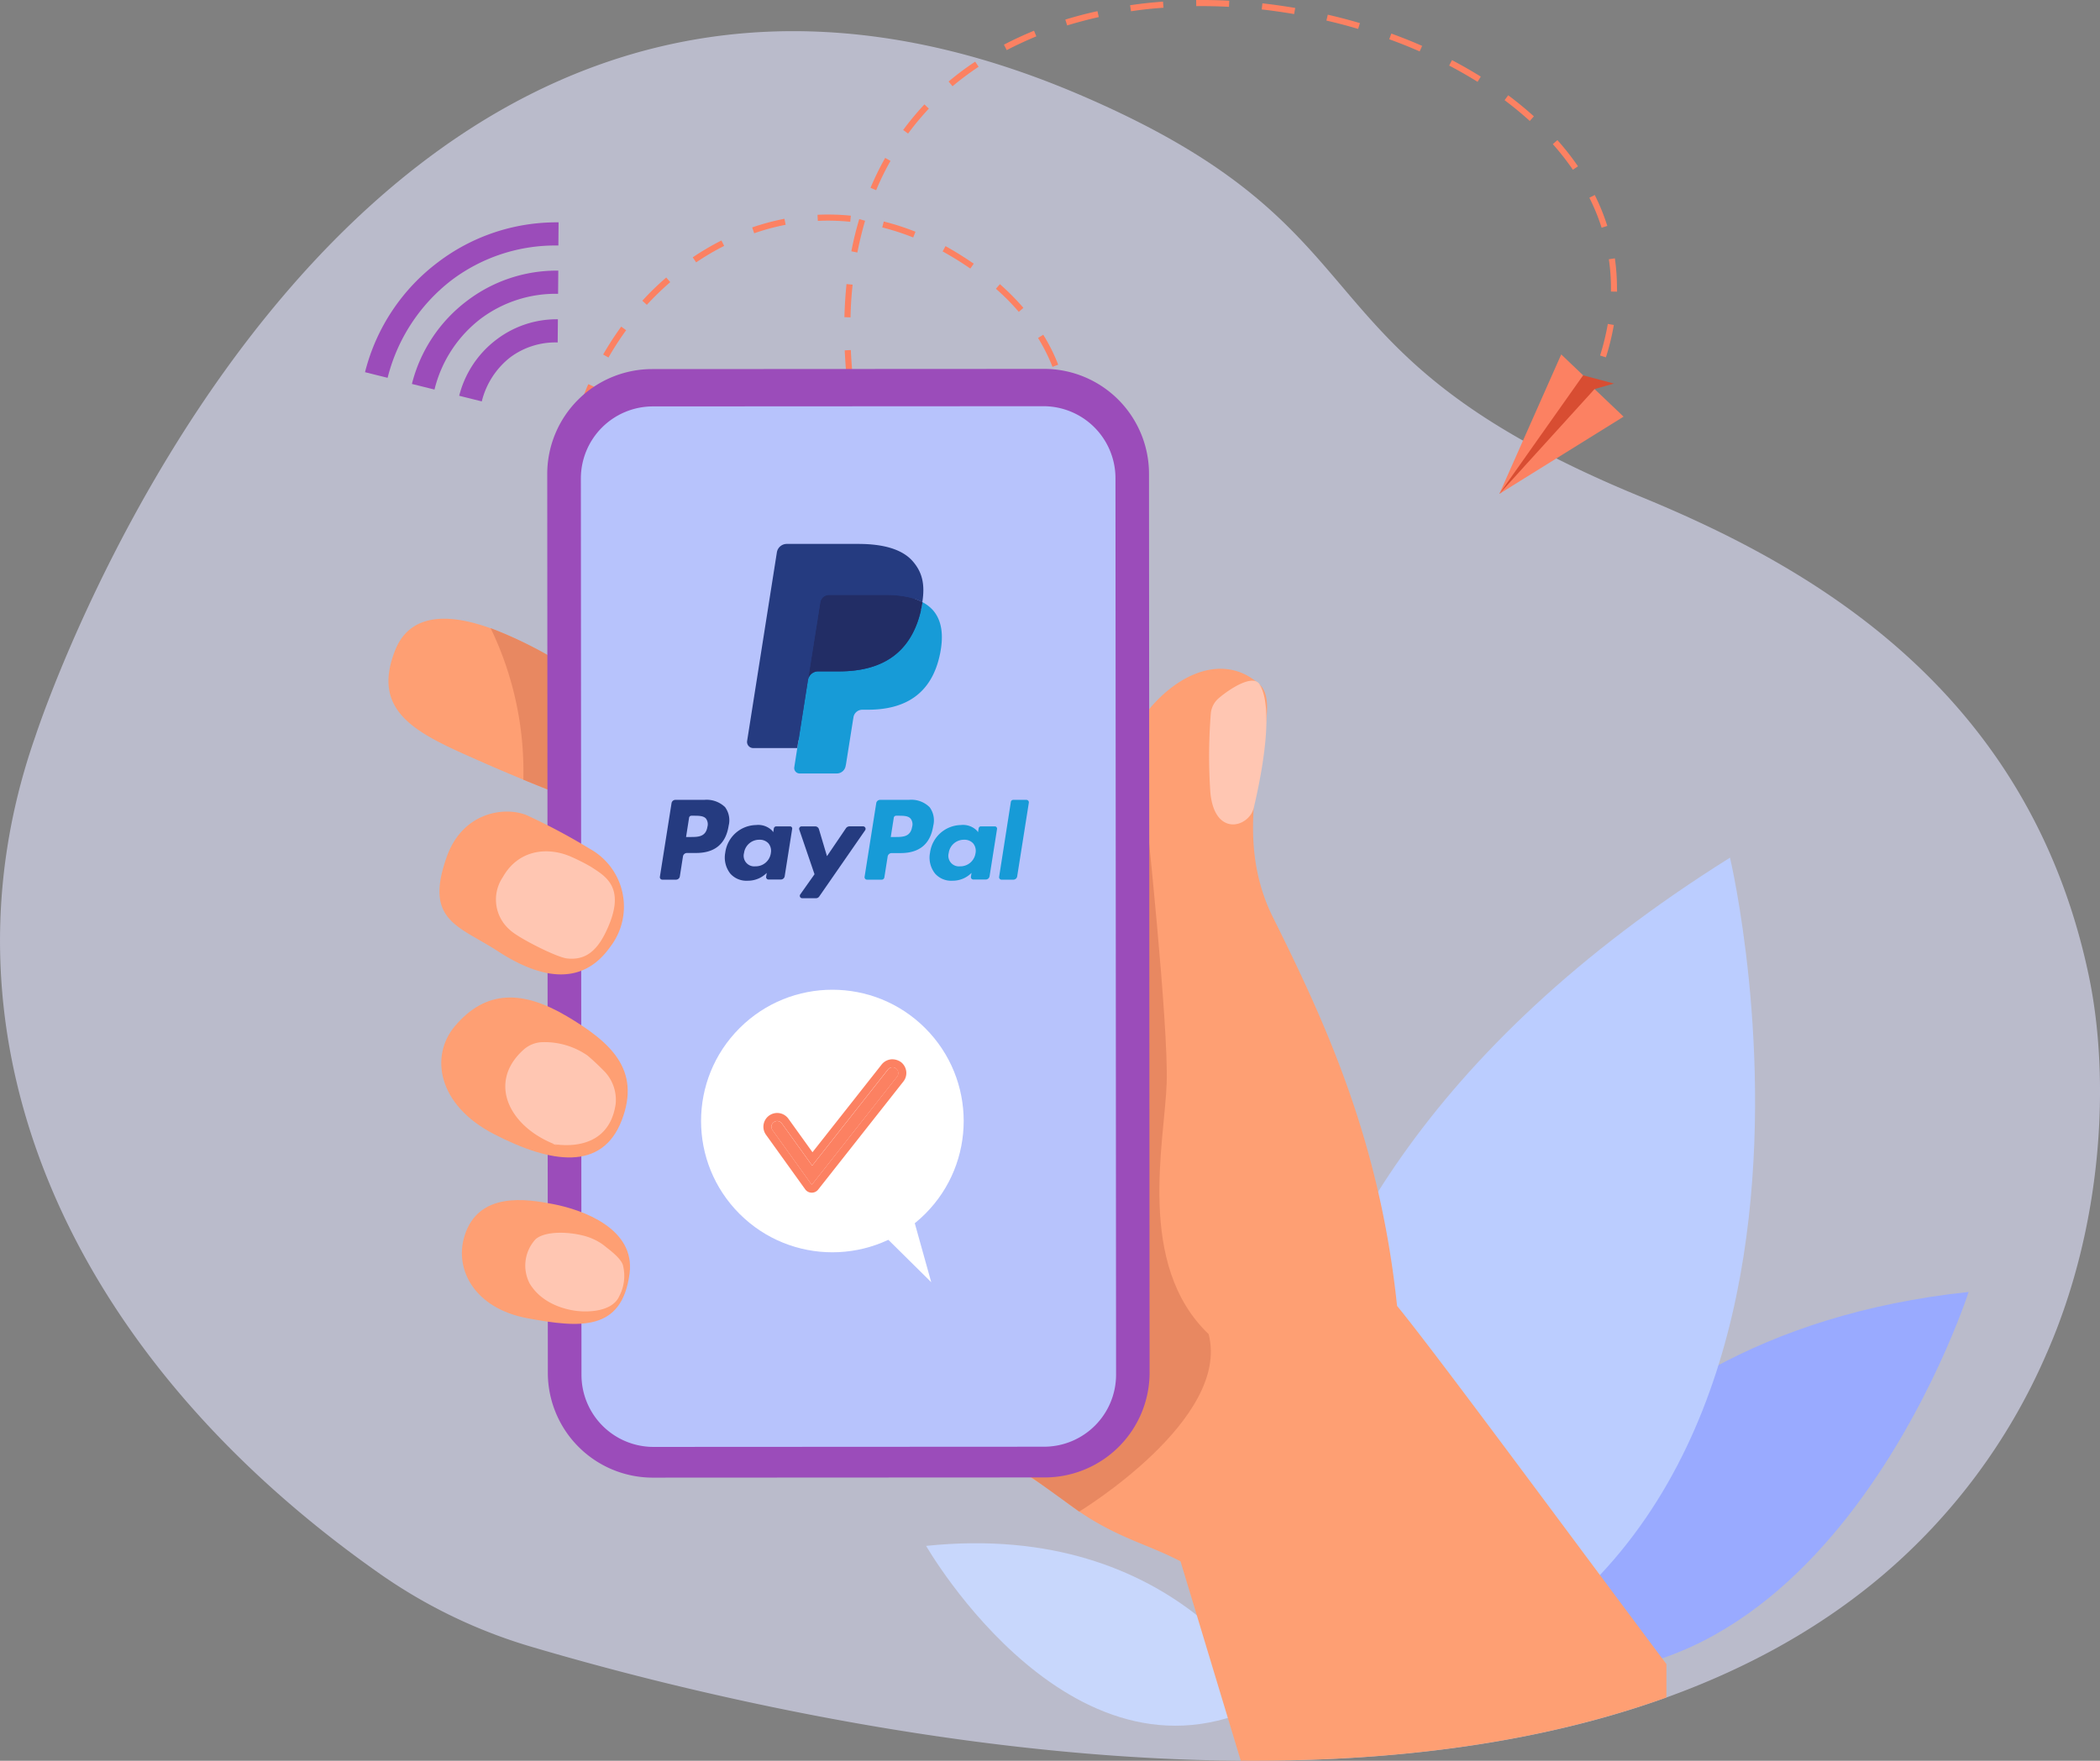 <svg xmlns="http://www.w3.org/2000/svg" width="319" height="267.544" viewBox="0 0 319 267.544">
  <rect x="0" y="0" width="319" height="267.544" fill="#808080" stroke="none"/>
  <g id="paiement_securise_paypal" transform="translate(-200.916 -142.775)">
    <g id="Layer_1" transform="translate(200.916 142.775)">
      <g id="Groupe_2984" data-name="Groupe 2984" transform="translate(0 0)">
        <g id="Groupe_2933" data-name="Groupe 2933" transform="translate(0 4.73)" opacity="0.6">
          <g id="Groupe_2932" data-name="Groupe 2932">
            <g id="Groupe_2931" data-name="Groupe 2931">
              <g id="Groupe_2930" data-name="Groupe 2930">
                <g id="Groupe_2929" data-name="Groupe 2929">
                  <path id="Tracé_3645" data-name="Tracé 3645" d="M511.7,374.959a91.885,91.885,0,0,1-24.813,33.46c-11.743,9.959-25.712,16.745-40.81,21.168C396.944,443.968,335.759,433.2,300,424.28c-7.259-1.815-13.466-3.553-18.316-4.987a78.942,78.942,0,0,1-22.952-11.026c-.031-.03-.076-.046-.107-.076-47.932-33.627-68.307-81.682-52.355-127.2.244-.717,47.246-145.276,158.681-97.527,48.924,20.954,30.928,38.767,85.159,61.048,25.346,10.416,58.9,28.991,68.109,72.821C521.495,332.96,520.4,355.332,511.7,374.959Z" transform="translate(-200.916 -173.788)" fill="#e1e2fe"/>
                </g>
              </g>
            </g>
          </g>
        </g>
        <g id="Groupe_2940" data-name="Groupe 2940" transform="translate(140.683 234.49)">
          <g id="Groupe_2939" data-name="Groupe 2939">
            <g id="Groupe_2938" data-name="Groupe 2938">
              <g id="Groupe_2937" data-name="Groupe 2937">
                <g id="Groupe_2936" data-name="Groupe 2936">
                  <g id="Groupe_2935" data-name="Groupe 2935">
                    <g id="Groupe_2934" data-name="Groupe 2934">
                      <path id="Tracé_3646" data-name="Tracé 3646" d="M1175.816,1704.1s-13.924-27.344-52.416-23.333C1123.4,1680.767,1146.2,1720.571,1175.816,1704.1Z" transform="translate(-1123.4 -1680.366)" fill="#c8d7fc"/>
                    </g>
                  </g>
                </g>
              </g>
            </g>
          </g>
        </g>
        <g id="Groupe_2947" data-name="Groupe 2947" transform="translate(222.411 196.308)">
          <g id="Groupe_2946" data-name="Groupe 2946">
            <g id="Groupe_2945" data-name="Groupe 2945">
              <g id="Groupe_2944" data-name="Groupe 2944">
                <g id="Groupe_2943" data-name="Groupe 2943">
                  <g id="Groupe_2942" data-name="Groupe 2942">
                    <g id="Groupe_2941" data-name="Groupe 2941">
                      <path id="Tracé_3647" data-name="Tracé 3647" d="M1659.3,1485.649s13.1-48.924,76.634-55.649C1735.934,1430,1712.753,1502.1,1659.3,1485.649Z" transform="translate(-1659.3 -1430)" fill="#9af"/>
                    </g>
                  </g>
                </g>
              </g>
            </g>
          </g>
        </g>
        <g id="Groupe_2954" data-name="Groupe 2954" transform="translate(192.203 130.319)">
          <g id="Groupe_2953" data-name="Groupe 2953">
            <g id="Groupe_2952" data-name="Groupe 2952">
              <g id="Groupe_2951" data-name="Groupe 2951">
                <g id="Groupe_2950" data-name="Groupe 2950">
                  <g id="Groupe_2949" data-name="Groupe 2949">
                    <g id="Groupe_2948" data-name="Groupe 2948">
                      <path id="Tracé_3648" data-name="Tracé 3648" d="M1464.547,1129.735s-25.956-74.011,67.27-132.435C1531.817,997.3,1559.71,1114.775,1464.547,1129.735Z" transform="translate(-1461.226 -997.3)" fill="#bbcdff"/>
                    </g>
                  </g>
                </g>
              </g>
            </g>
          </g>
        </g>
        <g id="Groupe_2983" data-name="Groupe 2983" transform="translate(85.782)">
          <g id="Groupe_2957" data-name="Groupe 2957">
            <g id="Groupe_2955" data-name="Groupe 2955">
              <path id="Tracé_3649" data-name="Tracé 3649" d="M823.151,223.836a13.545,13.545,0,0,1-4.956-1.388l.412-.839a12.706,12.706,0,0,0,4.621,1.3Zm5.109-.4-.229-.9a13.438,13.438,0,0,0,4.392-1.967l.519.763A13.688,13.688,0,0,1,828.26,223.439Zm-14.229-4a21.581,21.581,0,0,1-3.157-4.011l.793-.488a20.9,20.9,0,0,0,3.02,3.843Zm22.617-1.678-.747-.549a16.2,16.2,0,0,0,2.227-4.3l.885.305A17.619,17.619,0,0,1,836.648,217.766Zm-72.318-1.861-.93-.061a42.958,42.958,0,0,1,.625-5.017l.915.168A40.738,40.738,0,0,0,764.33,215.905Zm44.272-5.017a33.186,33.186,0,0,1-1.495-4.85l.9-.214a35.292,35.292,0,0,0,1.449,4.712Zm31.385-2.7-.93-.061c.031-.442.046-.9.046-1.342a21.455,21.455,0,0,0-.305-3.538l.915-.153a21.65,21.65,0,0,1,.305,3.691C840.034,207.258,840.019,207.731,839.988,208.189Zm-73.873-2.013-.885-.275a44.251,44.251,0,0,1,1.754-4.743l.854.366A47.393,47.393,0,0,0,766.115,206.175Zm40.2-5.139c-.183-1.693-.3-3.386-.381-5.017l.93-.046c.076,1.617.2,3.294.381,4.972ZM837.5,198.52a27.463,27.463,0,0,0-2.2-4.392l.793-.488a27.481,27.481,0,0,1,2.272,4.545ZM770.049,197.1l-.808-.458a45.752,45.752,0,0,1,2.745-4.24l.747.549A44.876,44.876,0,0,0,770.049,197.1Zm151.514-.03-.885-.275a37.331,37.331,0,0,0,1.174-4.8l.915.153A36.215,36.215,0,0,1,921.563,197.071ZM806.818,191l-.93-.031c.046-1.708.152-3.4.32-5.033l.93.092C806.955,187.661,806.849,189.324,806.818,191Zm25.56-.839a34.261,34.261,0,0,0-3.477-3.508l.61-.7a37.789,37.789,0,0,1,3.569,3.6Zm-56.5-1.068-.686-.625a41.56,41.56,0,0,1,3.63-3.523l.61.7A44.48,44.48,0,0,0,775.875,189.095Zm147.381-2-.93-.015v-.549a29.671,29.671,0,0,0-.32-4.362l.915-.137a31.506,31.506,0,0,1,.32,4.484C923.256,186.716,923.256,186.914,923.256,187.1Zm-98.244-3.508c-1.159-.808-2.379-1.571-3.66-2.3-.183-.107-.366-.214-.549-.305l.442-.808c.183.107.381.214.564.32,1.3.747,2.547,1.54,3.721,2.349Zm-41.649-.946-.518-.763a40.74,40.74,0,0,1,4.362-2.562l.412.824A38.791,38.791,0,0,0,783.363,182.644Zm24.492-1.495-.915-.183a48.842,48.842,0,0,1,1.2-4.9l.885.259C808.572,177.886,808.176,179.5,807.855,181.149Zm8.479-2.288a38.3,38.3,0,0,0-4.7-1.525l.229-.9a37.686,37.686,0,0,1,4.819,1.556Zm-24.157-.641-.3-.885a36.818,36.818,0,0,1,4.9-1.312l.183.915A33.47,33.47,0,0,0,792.178,178.221Zm128.729-.839a30.782,30.782,0,0,0-1.86-4.56l.823-.412a32.594,32.594,0,0,1,1.906,4.7Zm-114.135-.9a33.232,33.232,0,0,0-4.926-.137l-.046-.93a35.1,35.1,0,0,1,5.063.137Zm3.935-4.8-.854-.366a43.254,43.254,0,0,1,2.227-4.545l.808.458A40.132,40.132,0,0,0,810.707,171.679Zm105.838-3.111a40.127,40.127,0,0,0-3.05-3.889l.7-.61a39.744,39.744,0,0,1,3.126,3.98Zm-100.989-5.49-.747-.549a43.715,43.715,0,0,1,3.233-3.889l.671.641A42.086,42.086,0,0,0,815.557,163.078ZM910,161.156c-1.19-1.083-2.486-2.15-3.828-3.157l.549-.747c1.373,1.022,2.684,2.1,3.9,3.2Zm-87.69-5.277-.595-.717a44.2,44.2,0,0,1,4.041-3.02l.519.778A44.624,44.624,0,0,0,822.313,155.879Zm79.76-.671c-1.372-.854-2.837-1.693-4.316-2.471l.427-.824c1.51.793,2.974,1.632,4.377,2.5Zm-8.8-4.621c-1.495-.656-3.05-1.281-4.621-1.845l.32-.869c1.586.58,3.157,1.2,4.682,1.876Zm-62.725-.2-.427-.824c1.464-.763,3-1.479,4.575-2.12l.351.854C833.507,148.94,831.982,149.642,830.548,150.389Zm53.377-3.218c-1.586-.473-3.2-.9-4.819-1.266l.214-.9c1.632.381,3.279.808,4.88,1.281Zm-44.2-.534-.275-.885c1.571-.488,3.218-.915,4.88-1.281l.2.9C842.9,145.738,841.284,146.165,839.729,146.638Zm34.481-1.723c-1.632-.275-3.294-.519-4.926-.7l.107-.93c1.662.183,3.34.427,4.987.7Zm-24.782-.427-.137-.915c1.632-.244,3.325-.427,5-.549l.076.93C852.707,144.06,851.045,144.243,849.428,144.487Zm14.884-.671c-1.662-.091-3.325-.122-4.972-.107l-.015-.93c1.662-.015,3.355.015,5.033.107Z" transform="translate(-763.4 -142.775)" fill="#fc8162"/>
            </g>
            <g id="Groupe_2956" data-name="Groupe 2956" transform="translate(154.365 58.749)">
              <path id="Tracé_3650" data-name="Tracé 3650" d="M1776.424,530.654l-.824-.427c.381-.747.747-1.495,1.083-2.227l.839.381C1777.186,529.129,1776.8,529.891,1776.424,530.654Z" transform="translate(-1775.6 -528)" fill="#6095ab"/>
            </g>
          </g>
          <g id="Groupe_2982" data-name="Groupe 2982" transform="translate(141.982 53.853)">
            <g id="Groupe_2965" data-name="Groupe 2965" transform="translate(0 3.172)">
              <g id="Groupe_2964" data-name="Groupe 2964">
                <g id="Groupe_2963" data-name="Groupe 2963">
                  <g id="Groupe_2962" data-name="Groupe 2962">
                    <g id="Groupe_2961" data-name="Groupe 2961">
                      <g id="Groupe_2960" data-name="Groupe 2960">
                        <g id="Groupe_2959" data-name="Groupe 2959">
                          <g id="Groupe_2958" data-name="Groupe 2958">
                            <path id="Tracé_3651" data-name="Tracé 3651" d="M1699.555,525.82l-5.155,8.891s7.458-5.978,7.641-6.115,6.817-9.806,6.817-9.806l2.943-.839-4.682-1.251Z" transform="translate(-1694.4 -516.7)" fill="#d84d32"/>
                          </g>
                        </g>
                      </g>
                    </g>
                  </g>
                </g>
              </g>
            </g>
            <g id="Groupe_2973" data-name="Groupe 2973" transform="translate(0)">
              <g id="Groupe_2972" data-name="Groupe 2972">
                <g id="Groupe_2971" data-name="Groupe 2971">
                  <g id="Groupe_2970" data-name="Groupe 2970">
                    <g id="Groupe_2969" data-name="Groupe 2969">
                      <g id="Groupe_2968" data-name="Groupe 2968">
                        <g id="Groupe_2967" data-name="Groupe 2967">
                          <g id="Groupe_2966" data-name="Groupe 2966">
                            <path id="Tracé_3652" data-name="Tracé 3652" d="M1707.119,499.072l-3.325-3.172-9.394,21.183Z" transform="translate(-1694.4 -495.9)" fill="#fc8162"/>
                          </g>
                        </g>
                      </g>
                    </g>
                  </g>
                </g>
              </g>
            </g>
            <g id="Groupe_2981" data-name="Groupe 2981" transform="translate(0 5.261)">
              <g id="Groupe_2980" data-name="Groupe 2980">
                <g id="Groupe_2979" data-name="Groupe 2979">
                  <g id="Groupe_2978" data-name="Groupe 2978">
                    <g id="Groupe_2977" data-name="Groupe 2977">
                      <g id="Groupe_2976" data-name="Groupe 2976">
                        <g id="Groupe_2975" data-name="Groupe 2975">
                          <g id="Groupe_2974" data-name="Groupe 2974">
                            <path id="Tracé_3653" data-name="Tracé 3653" d="M1713.265,534.594l-4.407-4.194L1694.4,546.322Z" transform="translate(-1694.4 -530.4)" fill="#fc8162"/>
                          </g>
                        </g>
                      </g>
                    </g>
                  </g>
                </g>
              </g>
            </g>
          </g>
        </g>
      </g>
    </g>
    <g id="Calque_3" transform="translate(259.917 198.825)">
      <g id="Groupe_2993" data-name="Groupe 2993" transform="translate(0)">
        <g id="Groupe_2985" data-name="Groupe 2985" transform="translate(0 37.961)">
          <path id="Tracé_3654" data-name="Tracé 3654" d="M619.2,787.9s-4.468-1.571-10.9-4.224c-1.876-.778-3.935-1.647-6.085-2.593-9.516-4.209-17.248-7.32-13.405-17.05,2.41-6.115,8.922-5.383,14.5-3.37a52.207,52.207,0,0,1,7.885,3.736Z" transform="translate(-587.795 -759.215)" fill="#fe9f73"/>
          <path id="Tracé_3655" data-name="Tracé 3655" d="M694.572,791.628A50.1,50.1,0,0,0,689.6,768.6a63.357,63.357,0,0,1,8.647,4.072l7.244,23.166C705.476,795.853,701.007,794.282,694.572,791.628Z" transform="translate(-674.074 -767.169)" fill="#e88861"/>
        </g>
        <g id="Groupe_2986" data-name="Groupe 2986" transform="translate(83.707 45.568)">
          <path id="Tracé_3656" data-name="Tracé 3656" d="M1187.325,846.84c-7.7-15.495,2.3-31.37-2.013-35.351-8.006-7.381-21.107,3.279-23.074,18.575a54.314,54.314,0,0,0,.32,9.333c.793,7.3,1.113,22.327-2.837,31.828q-.206.5-.458,1.006c-4.59,9.684-29.433,30.562-20.771,53.484.366.976,9.2,3.569,16.76,9.5,7.381,5.78,12.505,6.588,18.041,9.5l9.15,30.287c19.277.137,38.782-1.769,56.686-7.015,2.7-.793,5.353-1.647,7.976-2.593v-5.063c-14.793-19.749-34.863-47.033-40.917-54.429C1203.582,880.971,1195.514,863.28,1187.325,846.84Z" transform="translate(-1136.674 -809.094)" fill="#fe9f73"/>
          <path id="Tracé_3657" data-name="Tracé 3657" d="M1405.456,837.939a81.477,81.477,0,0,1,.076-12.063,3.461,3.461,0,0,1,1.235-2.288c1.647-1.4,5.2-3.721,6.192-2.044,2.211,3.752.3,13.588-.9,18.712C1411.358,843.231,1406.1,844.817,1405.456,837.939Z" transform="translate(-1364.306 -819.15)" fill="#ffc6b2"/>
        </g>
        <path id="Tracé_3658" data-name="Tracé 3658" d="M1228.864,1057.757s23.028-13.969,19.658-26.963c-11.057-10.553-6.68-29.2-6.375-38.141.3-8.922-3.157-41.253-3.157-41.253l-18.59,100.272Z" transform="translate(-1123.925 -884.13)" fill="#e88861"/>
        <g id="Groupe_2989" data-name="Groupe 2989" transform="translate(24.127)">
          <g id="Groupe_2988" data-name="Groupe 2988">
            <path id="Tracé_3659" data-name="Tracé 3659" d="M821.581,678.742l-59.538.03a15.949,15.949,0,0,1-15.952-15.922L746,526.282a15.949,15.949,0,0,1,15.922-15.952l59.538-.03a15.949,15.949,0,0,1,15.952,15.921L837.5,662.79A15.94,15.94,0,0,1,821.581,678.742Z" transform="translate(-746 -510.3)" fill="#9b4cba"/>
            <path id="Tracé_3660" data-name="Tracé 3660" d="M849.866,705.6l-59.324.031a10.947,10.947,0,0,1-10.95-10.935L779.5,558.48a10.947,10.947,0,0,1,10.935-10.95l59.324-.031a10.947,10.947,0,0,1,10.95,10.935l.091,136.217A10.947,10.947,0,0,1,849.866,705.6Z" transform="translate(-774.391 -541.827)" fill="#b7c3fc"/>
            <g id="Groupe_2987" data-name="Groupe 2987" transform="translate(8.845 11.026)">
              <path id="Tracé_3661" data-name="Tracé 3661" d="M877.828,722.508a6.658,6.658,0,0,1-6.649,6.664l-60.438.031a6.658,6.658,0,0,1-6.664-6.649l-.015-15.266L804,589.295a6.658,6.658,0,0,1,6.649-6.664h8.632l44.791-.031h7.015a6.658,6.658,0,0,1,6.664,6.649l.061,118.024Z" transform="translate(-804 -582.6)" fill="#b7c3fc"/>
            </g>
          </g>
        </g>
        <g id="Groupe_2990" data-name="Groupe 2990" transform="translate(7.756 67.268)">
          <path id="Tracé_3662" data-name="Tracé 3662" d="M651.881,951.923c-3.34-1.342-9.7-.488-12.124,6.344-3.462,9.715,1.784,10.447,7.763,14.335s12.551,5.673,17.02-.595a10.028,10.028,0,0,0-2.989-14.93A94.771,94.771,0,0,0,651.881,951.923Z" transform="translate(-638.652 -951.387)" fill="#fe9f73"/>
          <path id="Tracé_3663" data-name="Tracé 3663" d="M706.35,991.8a30.72,30.72,0,0,1,3,1.51c2.272,1.479,5.627,3.2,2.257,10.065-1.662,3.4-3.63,4.118-5.81,3.9-1.617-.168-7.534-3.187-8.693-4.331a6.083,6.083,0,0,1-1.1-8.006C698.374,990.722,702.812,990.265,706.35,991.8Z" transform="translate(-686.395 -984.956)" fill="#ffc6b2"/>
        </g>
        <g id="Groupe_2991" data-name="Groupe 2991" transform="translate(8.03 95.518)">
          <path id="Tracé_3664" data-name="Tracé 3664" d="M642.5,1141c-3.736,4.438-2.715,11.9,5.948,16.379s16.425,5.673,19.414-2.089-1.784-11.941-8.357-15.83C652.917,1135.572,647.274,1135.328,642.5,1141Z" transform="translate(-640.449 -1136.629)" fill="#fe9f73"/>
          <path id="Tracé_3665" data-name="Tracé 3665" d="M716.709,1183.1a36.361,36.361,0,0,1,2.73,2.577,6.261,6.261,0,0,1,1.54,4.85c-1.479,9.714-13.817,4.606-8.342,6.39-7.61-2.5-11.346-9.547-5.673-14.671a4.461,4.461,0,0,1,2.852-1.174A11.441,11.441,0,0,1,716.709,1183.1Z" transform="translate(-694.496 -1174.286)" fill="#ffc6b2"/>
        </g>
        <g id="Groupe_2992" data-name="Groupe 2992" transform="translate(11.162 126.298)">
          <path id="Tracé_3666" data-name="Tracé 3666" d="M661.369,1343.954c-1.54,5.063,1.54,10.965,9.593,12.46,8.068,1.495,14.335,1.983,15.495-6.786.9-6.832-7.091-9.684-11.56-10.553C670.824,1338.281,663.458,1337.091,661.369,1343.954Z" transform="translate(-660.986 -1338.457)" fill="#fe9f73"/>
          <path id="Tracé_3667" data-name="Tracé 3667" d="M732.857,1371.443a8.821,8.821,0,0,1,2.974,1.373c.732.61,2.9,2.1,3.065,3.309a6.6,6.6,0,0,1-.595,4.5c-1.251,2.837-6.115,2.288-6.115,2.288s-5.124-.244-7.5-4.194a5.9,5.9,0,0,1,.93-6.771C727.047,1370.787,730.264,1370.787,732.857,1371.443Z" transform="translate(-714.387 -1366.038)" fill="#ffc6b2"/>
        </g>
      </g>
    </g>
    <g id="Calque_5" transform="translate(256.365 176.559)">
      <g id="Groupe_2997" data-name="Groupe 2997">
        <g id="Groupe_2994" data-name="Groupe 2994" transform="translate(14.305 14.731)">
          <path id="Tracé_3668" data-name="Tracé 3668" d="M661.731,473.371l-3.431-.854a15.412,15.412,0,0,1,5.643-8.525,15.112,15.112,0,0,1,9.349-3.1l-.031,3.523a11.492,11.492,0,0,0-7.2,2.257A12.208,12.208,0,0,0,661.731,473.371Z" transform="translate(-658.3 -460.896)" fill="#9b4cba"/>
        </g>
        <g id="Groupe_2995" data-name="Groupe 2995" transform="translate(7.122 7.335)">
          <path id="Tracé_3669" data-name="Tracé 3669" d="M614.631,430.467l-3.431-.854a22.764,22.764,0,0,1,8.373-12.627,22.477,22.477,0,0,1,13.863-4.59l-.03,3.523a18.983,18.983,0,0,0-11.712,3.752A19.344,19.344,0,0,0,614.631,430.467Z" transform="translate(-611.2 -412.394)" fill="#9b4cba"/>
        </g>
        <g id="Groupe_2996" data-name="Groupe 2996">
          <path id="Tracé_3670" data-name="Tracé 3670" d="M567.931,387.923l-3.431-.854a30.1,30.1,0,0,1,11.072-16.7,29.737,29.737,0,0,1,18.087-6.07h.244l-.031,3.523a26.141,26.141,0,0,0-16.181,5.231A27,27,0,0,0,567.931,387.923Z" transform="translate(-564.5 -364.3)" fill="#9b4cba"/>
        </g>
      </g>
    </g>
    <g id="Calque_7" transform="translate(299.147 225.422)">
      <path id="Tracé_3671" data-name="Tracé 3671" d="M864.906,939.7h-4.362a.593.593,0,0,0-.595.518L858.18,951.4a.377.377,0,0,0,.366.427h2.074a.594.594,0,0,0,.595-.519l.473-3.02a.619.619,0,0,1,.595-.518h1.388c2.867,0,4.529-1.388,4.956-4.148a3.369,3.369,0,0,0-.549-2.821A4.047,4.047,0,0,0,864.906,939.7Zm.5,4.072c-.244,1.571-1.434,1.571-2.593,1.571h-.656l.458-2.928a.362.362,0,0,1,.366-.305h.3c.793,0,1.525,0,1.906.442A1.456,1.456,0,0,1,865.409,943.772Z" transform="translate(-856.172 -900.811)" fill="#253b80"/>
      <path id="Tracé_3672" data-name="Tracé 3672" d="M932.8,965h-2.089a.376.376,0,0,0-.366.3l-.091.58-.153-.214a2.986,2.986,0,0,0-2.471-.869,4.813,4.813,0,0,0-4.667,4.194,3.957,3.957,0,0,0,.778,3.2,3.271,3.271,0,0,0,2.623,1.068,4.027,4.027,0,0,0,2.9-1.19l-.091.58a.367.367,0,0,0,.351.427h1.876a.594.594,0,0,0,.595-.519l1.129-7.152A.326.326,0,0,0,932.8,965Zm-2.913,4.072a2.326,2.326,0,0,1-2.349,2,1.61,1.61,0,0,1-1.723-2.028,2.324,2.324,0,0,1,2.333-2.013,1.769,1.769,0,0,1,1.388.564A1.792,1.792,0,0,1,929.884,969.07Z" transform="translate(-911.024 -922.083)" fill="#253b80"/>
      <path id="Tracé_3673" data-name="Tracé 3673" d="M1006.617,966.1h-2.1a.659.659,0,0,0-.5.259l-2.9,4.27-1.22-4.1a.6.6,0,0,0-.58-.427h-2.059a.375.375,0,0,0-.351.488l2.318,6.786-2.166,3.065a.367.367,0,0,0,.29.58h2.089a.615.615,0,0,0,.5-.259l6.985-10.081A.378.378,0,0,0,1006.617,966.1Z" transform="translate(-973.727 -923.185)" fill="#253b80"/>
      <path id="Tracé_3674" data-name="Tracé 3674" d="M1068.805,939.7h-4.362a.594.594,0,0,0-.595.518L1062.08,951.4a.375.375,0,0,0,.351.427h2.242a.412.412,0,0,0,.412-.351l.5-3.172a.619.619,0,0,1,.595-.518h1.373c2.867,0,4.529-1.388,4.956-4.148a3.369,3.369,0,0,0-.549-2.821A3.939,3.939,0,0,0,1068.805,939.7Zm.5,4.072c-.244,1.571-1.434,1.571-2.593,1.571h-.656l.458-2.928a.358.358,0,0,1,.351-.305h.3c.793,0,1.525,0,1.906.442A1.4,1.4,0,0,1,1069.309,943.772Z" transform="translate(-1028.976 -900.811)" fill="#179bd7"/>
      <path id="Tracé_3675" data-name="Tracé 3675" d="M1136.772,965h-2.089a.349.349,0,0,0-.351.3l-.091.58-.152-.214a2.986,2.986,0,0,0-2.471-.869,4.825,4.825,0,0,0-4.667,4.194,3.9,3.9,0,0,0,.778,3.2,3.271,3.271,0,0,0,2.623,1.068,4.027,4.027,0,0,0,2.9-1.19l-.091.58a.37.37,0,0,0,.366.427h1.876a.594.594,0,0,0,.595-.519l1.129-7.152A.346.346,0,0,0,1136.772,965Zm-2.913,4.072a2.326,2.326,0,0,1-2.349,2,1.61,1.61,0,0,1-1.723-2.028,2.324,2.324,0,0,1,2.333-2.013,1.768,1.768,0,0,1,1.388.564A1.792,1.792,0,0,1,1133.86,969.07Z" transform="translate(-1083.904 -922.083)" fill="#179bd7"/>
      <path id="Tracé_3676" data-name="Tracé 3676" d="M1197.864,940.005,1196.08,951.4a.375.375,0,0,0,.351.427h1.8a.594.594,0,0,0,.595-.519l1.769-11.179a.375.375,0,0,0-.351-.427h-2.013A.362.362,0,0,0,1197.864,940.005Z" transform="translate(-1142.54 -900.811)" fill="#179bd7"/>
      <path id="Tracé_3677" data-name="Tracé 3677" d="M960.268,724.829l.61-3.843-1.342-.03H953.1l4.468-28.335a.42.42,0,0,1,.122-.229.347.347,0,0,1,.244-.091h10.843c3.6,0,6.085.747,7.381,2.227a5.16,5.16,0,0,1,1.19,2.211,8.1,8.1,0,0,1,.015,3.05l-.015.091v.778l.61.351a4.2,4.2,0,0,1,1.235.946,4.326,4.326,0,0,1,.991,2.242,9.6,9.6,0,0,1-.137,3.248,11.589,11.589,0,0,1-1.327,3.675,7.884,7.884,0,0,1-2.1,2.318,8.625,8.625,0,0,1-2.837,1.281,14.126,14.126,0,0,1-3.553.412h-.839a2.5,2.5,0,0,0-1.647.61,2.562,2.562,0,0,0-.854,1.54l-.061.351-1.068,6.771-.046.244c-.015.076-.031.122-.061.137a.165.165,0,0,1-.107.046Z" transform="translate(-936.619 -691.141)" fill="#253b80"/>
      <path id="Tracé_3678" data-name="Tracé 3678" d="M1011.505,742.7h0c-.031.214-.076.412-.107.641-1.434,7.336-6.314,9.882-12.566,9.882h-3.187a1.541,1.541,0,0,0-1.525,1.312h0L992.5,764.859l-.458,2.928a.823.823,0,0,0,.808.946H998.5a1.36,1.36,0,0,0,1.342-1.144l.061-.29,1.068-6.741.061-.366a1.36,1.36,0,0,1,1.342-1.144h.839c5.46,0,9.745-2.211,11-8.647.519-2.684.259-4.926-1.129-6.5A5.6,5.6,0,0,0,1011.505,742.7Z" transform="translate(-969.617 -733.855)" fill="#179bd7"/>
      <path id="Tracé_3679" data-name="Tracé 3679" d="M1021.676,736c-.214-.061-.442-.122-.671-.168s-.473-.091-.717-.137a17.872,17.872,0,0,0-2.806-.2h-8.495a1.205,1.205,0,0,0-.58.137,1.315,1.315,0,0,0-.747,1.007l-1.815,11.453-.046.336a1.555,1.555,0,0,1,1.525-1.312h3.187c6.253,0,11.133-2.532,12.566-9.882.046-.214.076-.427.107-.641a8.24,8.24,0,0,0-1.174-.5A2.157,2.157,0,0,1,1021.676,736Z" transform="translate(-981.282 -727.753)" fill="#222d65"/>
      <path id="Tracé_3680" data-name="Tracé 3680" d="M956.135,693.591a1.358,1.358,0,0,1,.747-1.007,1.3,1.3,0,0,1,.58-.137h8.495a17.864,17.864,0,0,1,2.806.2c.244.046.488.091.717.137s.458.107.671.168a2.626,2.626,0,0,1,.32.107,6.806,6.806,0,0,1,1.174.5c.427-2.715,0-4.56-1.464-6.237-1.617-1.845-4.529-2.623-8.266-2.623H951.072a1.529,1.529,0,0,0-1.525,1.312l-4.514,28.625a.937.937,0,0,0,.915,1.083h6.695l1.678-10.66Z" transform="translate(-929.772 -684.7)" fill="#253b80"/>
      <g id="Groupe_3002" data-name="Groupe 3002" transform="translate(0 59.476)">
        <g id="Groupe_2998" data-name="Groupe 2998">
          <circle id="Ellipse_471" data-name="Ellipse 471" cx="19.948" cy="19.948" r="19.948" transform="translate(0 28.21) rotate(-45)" fill="#fff"/>
        </g>
        <g id="Groupe_3001" data-name="Groupe 3001" transform="translate(17.734 18.835)">
          <g id="Groupe_3000" data-name="Groupe 3000">
            <g id="Groupe_2999" data-name="Groupe 2999">
              <path id="Tracé_3681" data-name="Tracé 3681" d="M975.42,1224.065l-5.963-8.3a.874.874,0,1,1,1.418-1.022l4.606,6.405L987,1206.543a.88.88,0,0,1,1.388,1.083Z" transform="translate(-968.072 -1204.987)" fill="#fc8162"/>
              <path id="Tracé_3682" data-name="Tracé 3682" d="M980.927,1199.42a.87.87,0,0,1,.534.183.891.891,0,0,1,.153,1.235l-12.948,16.425-5.963-8.3a.861.861,0,0,1,.2-1.22.9.9,0,0,1,.5-.168.882.882,0,0,1,.717.366l4.606,6.405,11.514-14.61a.916.916,0,0,1,.686-.32m0-1.22h0a2.1,2.1,0,0,0-1.647.793l-10.508,13.329-3.66-5.094a2.089,2.089,0,0,0-1.708-.869,2.092,2.092,0,0,0-2.059,1.754,2.081,2.081,0,0,0,.366,1.556l5.963,8.3a1.214,1.214,0,0,0,.961.5h.031a1.237,1.237,0,0,0,.961-.458l12.948-16.425a2.092,2.092,0,0,0,.442-1.54,2.14,2.14,0,0,0-.778-1.4,2.261,2.261,0,0,0-1.312-.442Z" transform="translate(-961.317 -1198.2)" fill="#fc8162"/>
            </g>
          </g>
        </g>
      </g>
      <path id="Tracé_3683" data-name="Tracé 3683" d="M1074.6,1340.473l8.22,8.129-3.6-12.9Z" transform="translate(-1039.59 -1236.419)" fill="#fff"/>
    </g>
  </g>
</svg>
